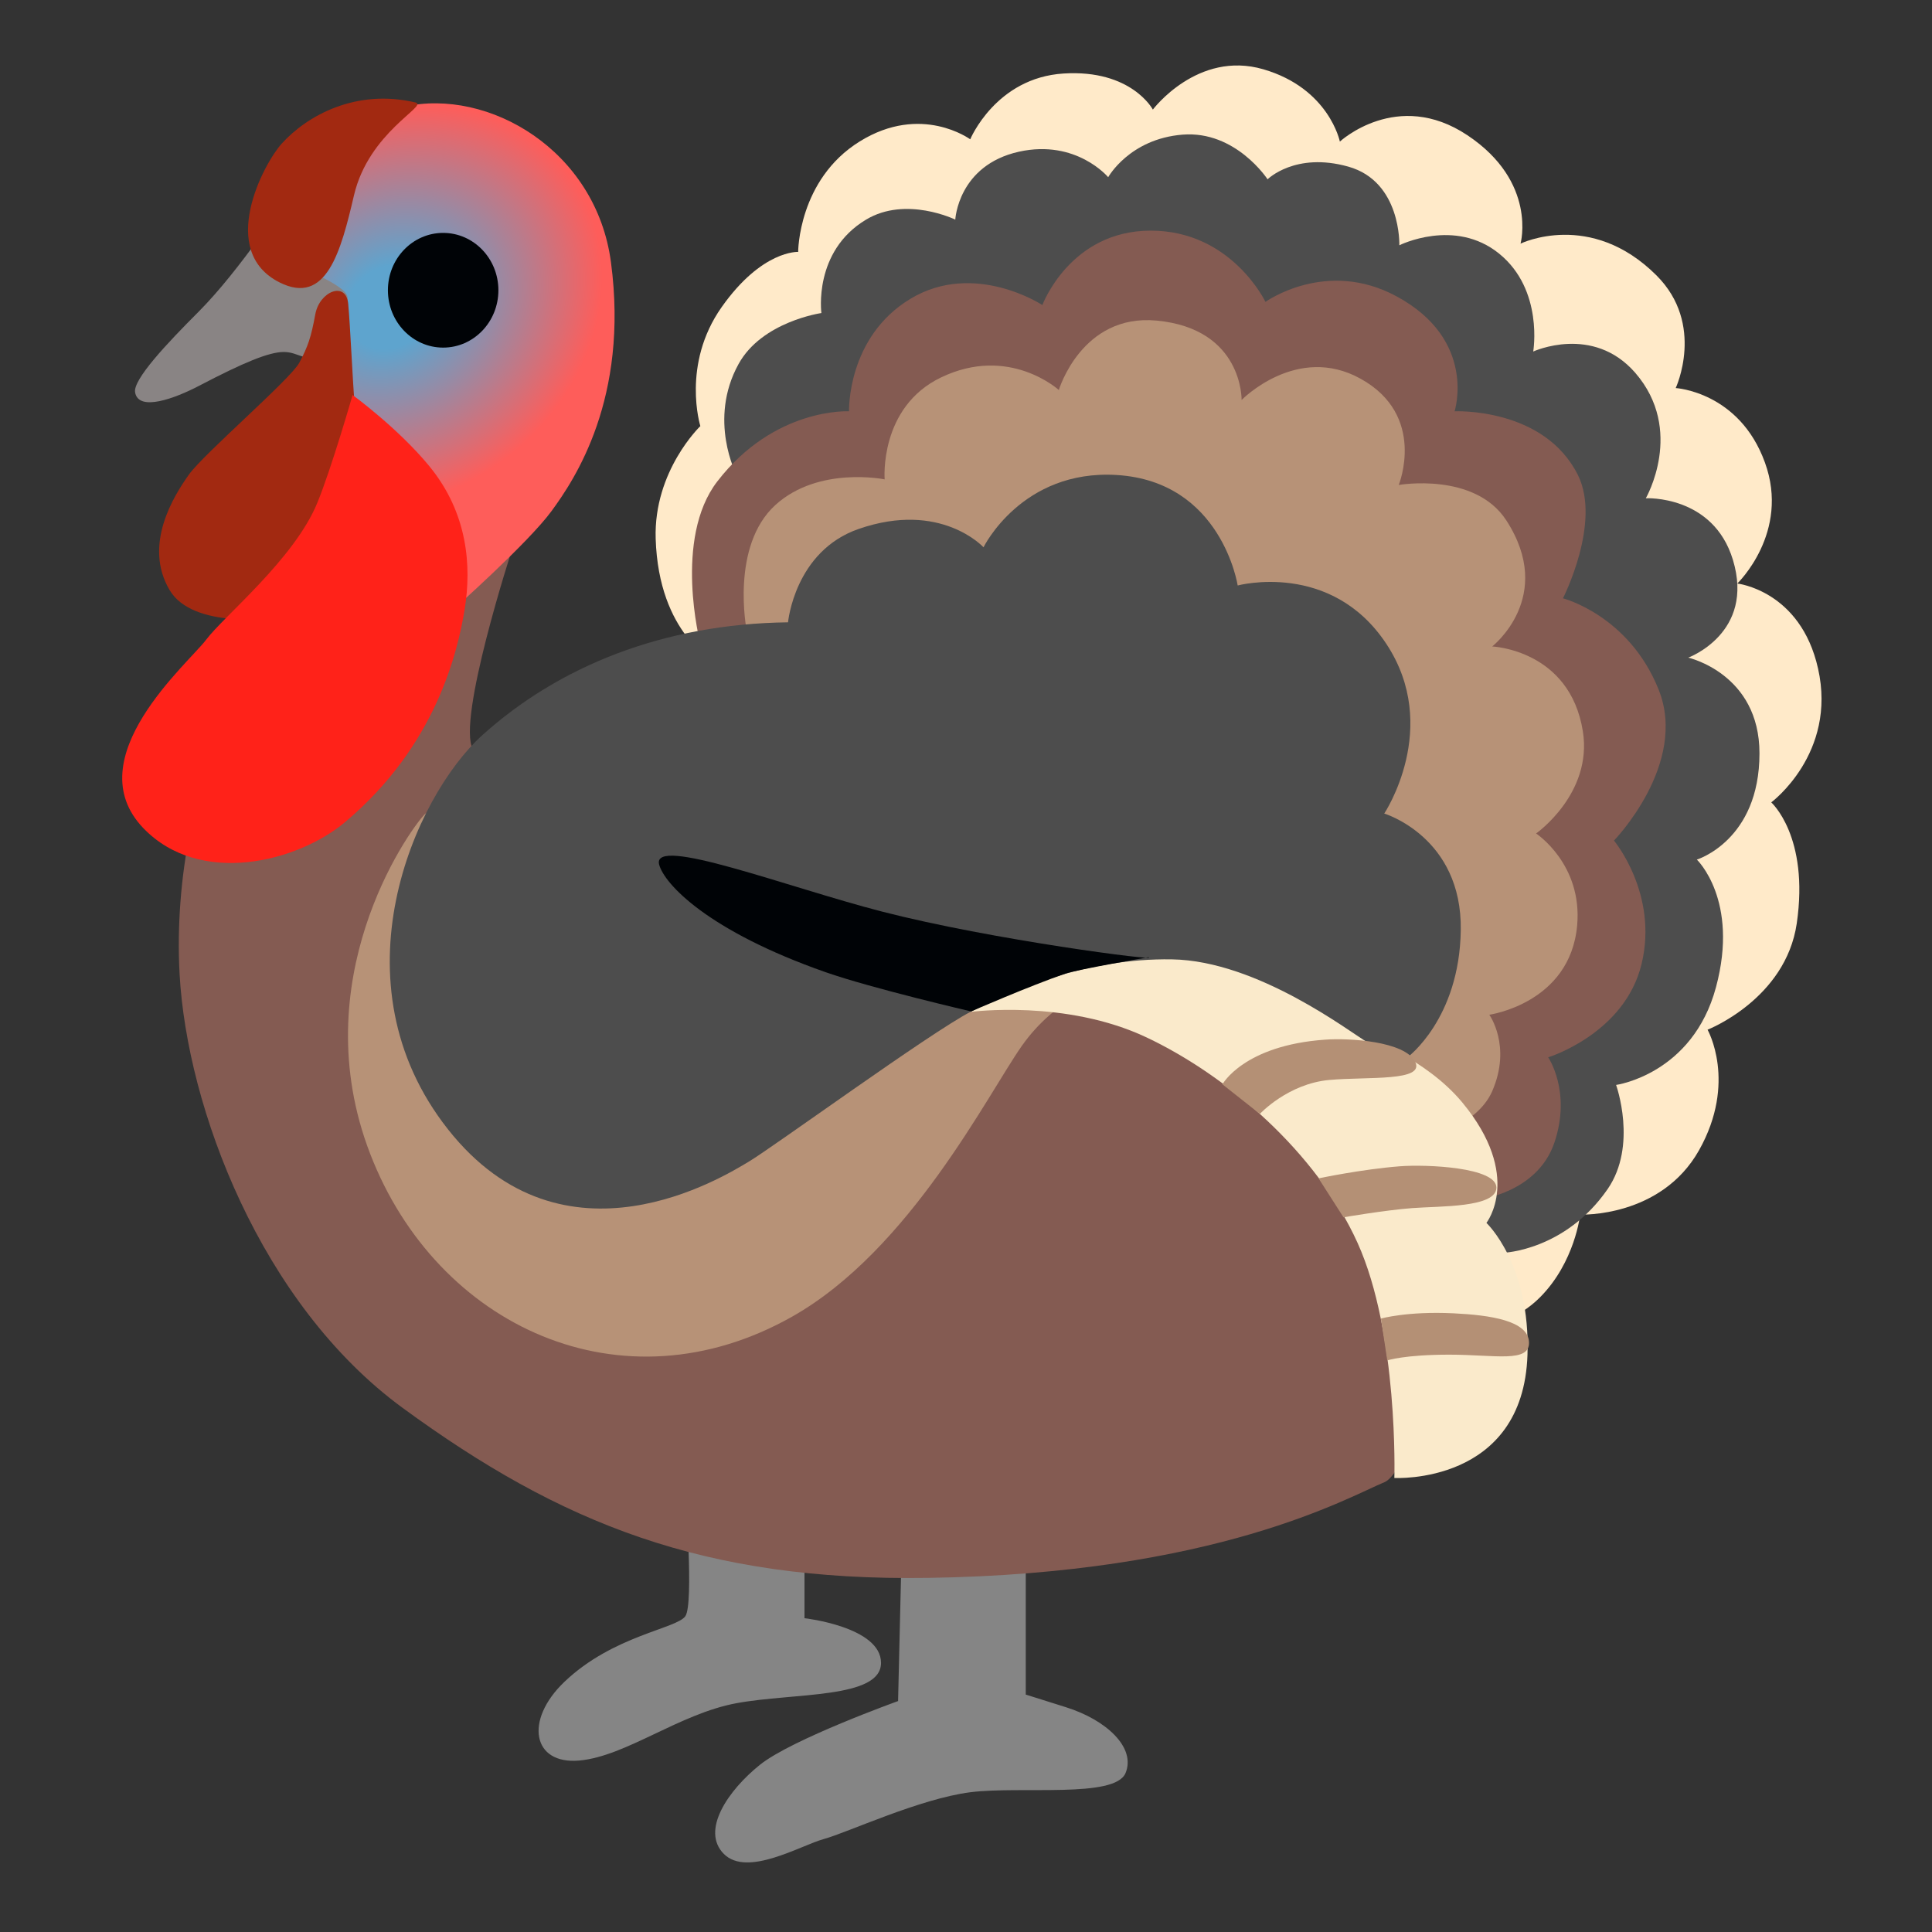 <?xml version="1.0" encoding="utf-8"?><!-- Uploaded to: SVG Repo, www.svgrepo.com, Generator: SVG Repo Mixer Tools -->
<svg width="800px" height="800px" viewBox="0 0 128 128" xmlns="http://www.w3.org/2000/svg" xmlns:xlink="http://www.w3.org/1999/xlink" aria-hidden="true" role="img" class="iconify iconify--noto" preserveAspectRatio="xMidYMid meet"><rect x="0" y="0" width="128" height="128" fill="#333333" stroke="none"/><path d="M45.41 99.05s.56 7.18 0 8.02c-.56.84-4.79 1.27-8.02 4.36c-2.67 2.55-2.11 5.49.99 5.21c3.1-.28 6.62-3.1 10.42-3.8c3.8-.7 9.57-.28 9.57-2.67s-5.07-2.96-5.07-2.96v-6.9l6.48.56l-.28 11.83s-7.04 2.53-9.15 4.22c-2.11 1.69-3.94 4.36-2.39 5.91c1.55 1.55 5.07-.56 6.62-.99c1.55-.42 6.34-2.67 9.71-3.1c3.38-.42 9.57.42 10.28-1.27c.7-1.69-1.27-3.52-3.94-4.36l-2.67-.84V98.34l-22.55.71z" fill="#858585"></path><path d="M47.38 43.86s-3.74-1.82-3.94-8.17c-.14-4.5 2.96-7.46 2.96-7.46s-1.27-4.08 1.41-7.88s5.07-3.66 5.07-3.66s0-4.79 4.08-7.32s7.32-.14 7.32-.14s1.69-4.08 6.19-4.36c4.5-.28 5.91 2.39 5.91 2.39s2.96-3.94 7.32-2.67s5.07 4.79 5.07 4.79s3.8-3.52 8.45-.42c4.65 3.1 3.52 7.18 3.52 7.18s4.64-2.26 9.01 2.11c3.24 3.24 1.27 7.46 1.27 7.46s4.21.24 5.91 4.93c1.69 4.65-1.83 8.02-1.83 8.02s4.19.46 5.35 5.63c1.27 5.63-3.1 8.87-3.1 8.87s2.53 2.25 1.69 8.02c-.74 5.03-5.91 7.04-5.91 7.04s1.97 3.47-.56 7.98c-2.53 4.5-7.88 4.27-7.88 4.27s-.34 3.16-2.67 5.49c-2.96 2.96-7.04 1.69-7.04 1.69L46.4 53.15l.98-9.29z" fill="#ffeac9"></path><path d="M81.45 67.79l14.37 12.03L99.61 83s4.08-.14 6.9-4.22c2-2.9.56-6.9.56-6.9s5.07-.7 6.62-6.48c1.55-5.77-1.27-8.45-1.27-8.45s4.15-1.26 4.15-7.04c0-5.28-4.72-6.34-4.72-6.34s4.43-1.62 2.96-6.48c-1.31-4.31-5.77-4.08-5.77-4.08s2.6-4.5-.7-8.31c-2.81-3.23-6.76-1.41-6.76-1.41s.7-4.08-2.25-6.48s-6.62-.56-6.62-.56s.14-4.22-3.38-5.21c-3.52-.99-5.35.84-5.35.84s-2.11-3.24-5.63-2.96c-3.52.28-4.93 2.82-4.93 2.82s-2.11-2.53-5.91-1.69c-4.04.9-4.22 4.5-4.22 4.5s-3.26-1.59-5.91 0c-3.52 2.11-2.96 6.19-2.96 6.19s-3.94.56-5.49 3.38c-2.04 3.7-.14 7.32-.14 7.32l.56 9.71l32.1 26.64z" fill="#4d4d4d"></path><path d="M97.92 79.48s3.94-.42 5.07-3.8c1.13-3.38-.42-5.63-.42-5.63s5.07-1.55 6.19-6.19s-1.83-8.17-1.83-8.17s4.93-5.07 2.96-10s-6.34-6.05-6.34-6.05s2.56-5.01.99-8.17c-2.25-4.5-8.17-4.22-8.17-4.22s1.52-4.72-3.85-7.62c-4.66-2.52-8.68.37-8.68.37s-2.25-4.72-7.6-4.72s-7.18 4.93-7.18 4.93s-4.5-2.96-8.73-.42s-4.08 7.46-4.08 7.46s-4.93-.28-8.73 4.65c-2.92 3.79-1.13 10.7-1.13 10.7L32.6 53.44s-.19-1.88-1.27-3.8s2.58-13.19 2.58-13.19s-16.66 7.41-18.77 11.22c-2.11 3.8-3.6 10.4-3.24 16.89c.49 8.8 5.35 21.82 14.78 28.72c10.46 7.65 19.93 11.48 34.77 11.26c19.15-.28 27.87-5.35 30.27-6.34s6.2-18.72 6.2-18.72z" fill="#845b52"></path><radialGradient id="IconifyId17ecdb2904d178eab21239" cx="25.863" cy="20.345" r="14.778" gradientTransform="matrix(.801 -.599 .512 .685 -5.267 21.888)" gradientUnits="userSpaceOnUse"><stop offset=".206" stop-color="#5ea4ce"></stop><stop offset=".506" stop-color="#988aa4"></stop><stop offset="1" stop-color="#fe5d5a"></stop></radialGradient><path d="M29.92 40.48s5.07-4.5 6.62-6.62c1.55-2.11 5.13-7.47 3.94-16.47c-.98-7.46-8.15-11.58-13.7-10.32c-3.1.7-6.99 7.79-7.56 10.04s2.96 11.4 2.96 11.4l7.74 11.97z" fill="url(#IconifyId17ecdb2904d178eab21239)"></path><ellipse cx="29.36" cy="19.23" rx="3.66" ry="3.8" fill="#000306"></ellipse><path d="M17.11 15.85c-1.13 1.55-2.53 3.37-3.94 4.79c-2.11 2.11-4.36 4.5-4.22 5.35c.22 1.31 2.65.4 4.22-.42c2.96-1.55 4.65-2.25 5.63-2.25c.99 0 1.41.7 2.25.14c.84-.56 2.11-2.96 1.97-3.8s-3.61-2.11-4.32-2.53c-.69-.44-1.59-1.28-1.59-1.28z" fill="#898484"></path><path d="M27.53 6.79c.87.21-3.1 1.95-4.08 6.16c-.87 3.73-1.83 7.32-4.93 5.76c-4.13-2.08-1.06-7.86.14-9.19c1.69-1.87 4.93-3.66 8.87-2.73z" fill="#a22911"></path><path d="M23.07 20.13c-.14-1.53-1.9-.84-2.18.69c-.28 1.53-.49 2.14-1.06 3.21c-.56 1.07-6.34 6.04-7.32 7.42s-3.05 4.65-1.27 7.65c1.55 2.6 6.9 1.84 6.9 1.84l6.48-9.18s-.99-3.52-1.13-5.05c-.13-1.53-.28-5.05-.42-6.58z" fill="#a22911"></path><path d="M28.44 30.88c2.57 3.13 2.8 6.65 2.35 9.46c-.46 2.81-1.88 9.04-7.92 14.12c-3.13 2.64-9.63 4.31-13.38.4c-4.43-4.63 3.02-10.94 4.17-12.48s5.84-5.35 7.36-9.06c.95-2.31 2.34-7.15 2.34-7.15s3.02 2.2 5.08 4.71z" fill="#ff2219"></path><path d="M94.54 75.4s3.31-.8 4.32-3.1c1.31-3-.19-5.07-.19-5.07s5.35-.75 5.82-5.91c.37-4.07-2.72-6.1-2.72-6.1s3.75-2.63 3.1-6.76c-.86-5.42-6.01-5.63-6.01-5.63s4.22-3.28.94-8.35c-2.1-3.23-7.13-2.35-7.13-2.35s1.88-4.6-2.53-7.04c-4.22-2.34-7.88 1.41-7.88 1.41s.1-4.72-5.63-5.26c-4.97-.47-6.48 4.6-6.48 4.6s-3.28-3-7.79-.84c-4.13 1.97-3.75 6.76-3.75 6.76s-4.37-.9-7.23 1.69c-3 2.72-1.92 8.26-1.92 8.26S29.22 52.78 28.09 54c-1.13 1.22-7.98 10.98-3.57 22.43S41.21 93.61 52.5 87.22c7.79-4.41 12.95-14.73 15.2-17.93c2.25-3.19 5.26-4.04 5.26-4.04L94.54 75.4z" fill="#b79277"></path><path d="M64.32 67.04s6.29-.84 11.64 1.69c5.35 2.53 11.26 7.6 13.98 13.61c2.72 6.01 2.44 15.58 2.44 15.58s8.54.47 8.82-8.17c.2-6-2.72-8.73-2.72-8.73s2.44-3.1-1.6-7.98c-2.41-2.91-6.43-4.34-6.43-4.34s-3.01-3.74-9.29-5c-8.44-1.68-16.84 3.34-16.84 3.34z" fill="#faeacb"></path><path d="M52.21 41.23s.43-4.72 4.69-6.19c5.44-1.88 8.26 1.22 8.26 1.22s2.53-5.17 8.82-4.79c6.97.42 8.02 7.32 8.02 7.32s6.19-1.67 9.85 3.87c3.66 5.54-.14 11.24-.14 11.24s5.17 1.55 5.07 7.74c-.09 5.87-3.52 8.4-3.52 8.4s-1.55-.92-2.67-.99c-1.08-.61-7.23-5.4-12.95-5.49c-5.73-.09-10.61 2.06-13.33 3.47c-2.72 1.41-13.14 9.01-14.73 9.95s-12.2 7.6-19.9-2.16s-2.23-22.02 2.25-26.09c5.08-4.59 12.03-7.4 20.28-7.5z" fill="#4d4d4d"></path><path d="M43.67 57.28c.34 1.28 3.21 4.39 11.03 7.13c3.05 1.07 9.64 2.6 9.64 2.6s3.87-1.69 6.26-2.51c.79-.27 5.49-1.08 5.49-1.08c.84.29-10.39-1.15-17.67-3.03c-6.25-1.61-15.26-5.08-14.75-3.11z" fill="#000306"></path><path d="M91.49 87.36s1.74-.5 4.81-.35c2.46.12 4.93.49 5 1.9s-2.25.84-5.28.84c-2.98 0-4.11.38-4.11.38l-.42-2.77z" fill="#b49075"></path><path d="M89.01 80.65s2.72-.47 4.55-.61c1.83-.14 5.58-.02 5.58-1.36s-4.6-1.55-6.41-1.41c-2.55.2-5.37.8-5.37.8l1.65 2.58z" fill="#b49075"></path><path d="M83.47 73.8s1.85-2 4.6-2.25c2.58-.23 6.38.12 5.68-1.22c-.7-1.34-4.34-1.57-5.96-1.45c-5.4.38-6.8 2.96-6.8 2.96l2.48 1.96z" fill="#b49075"></path></svg>